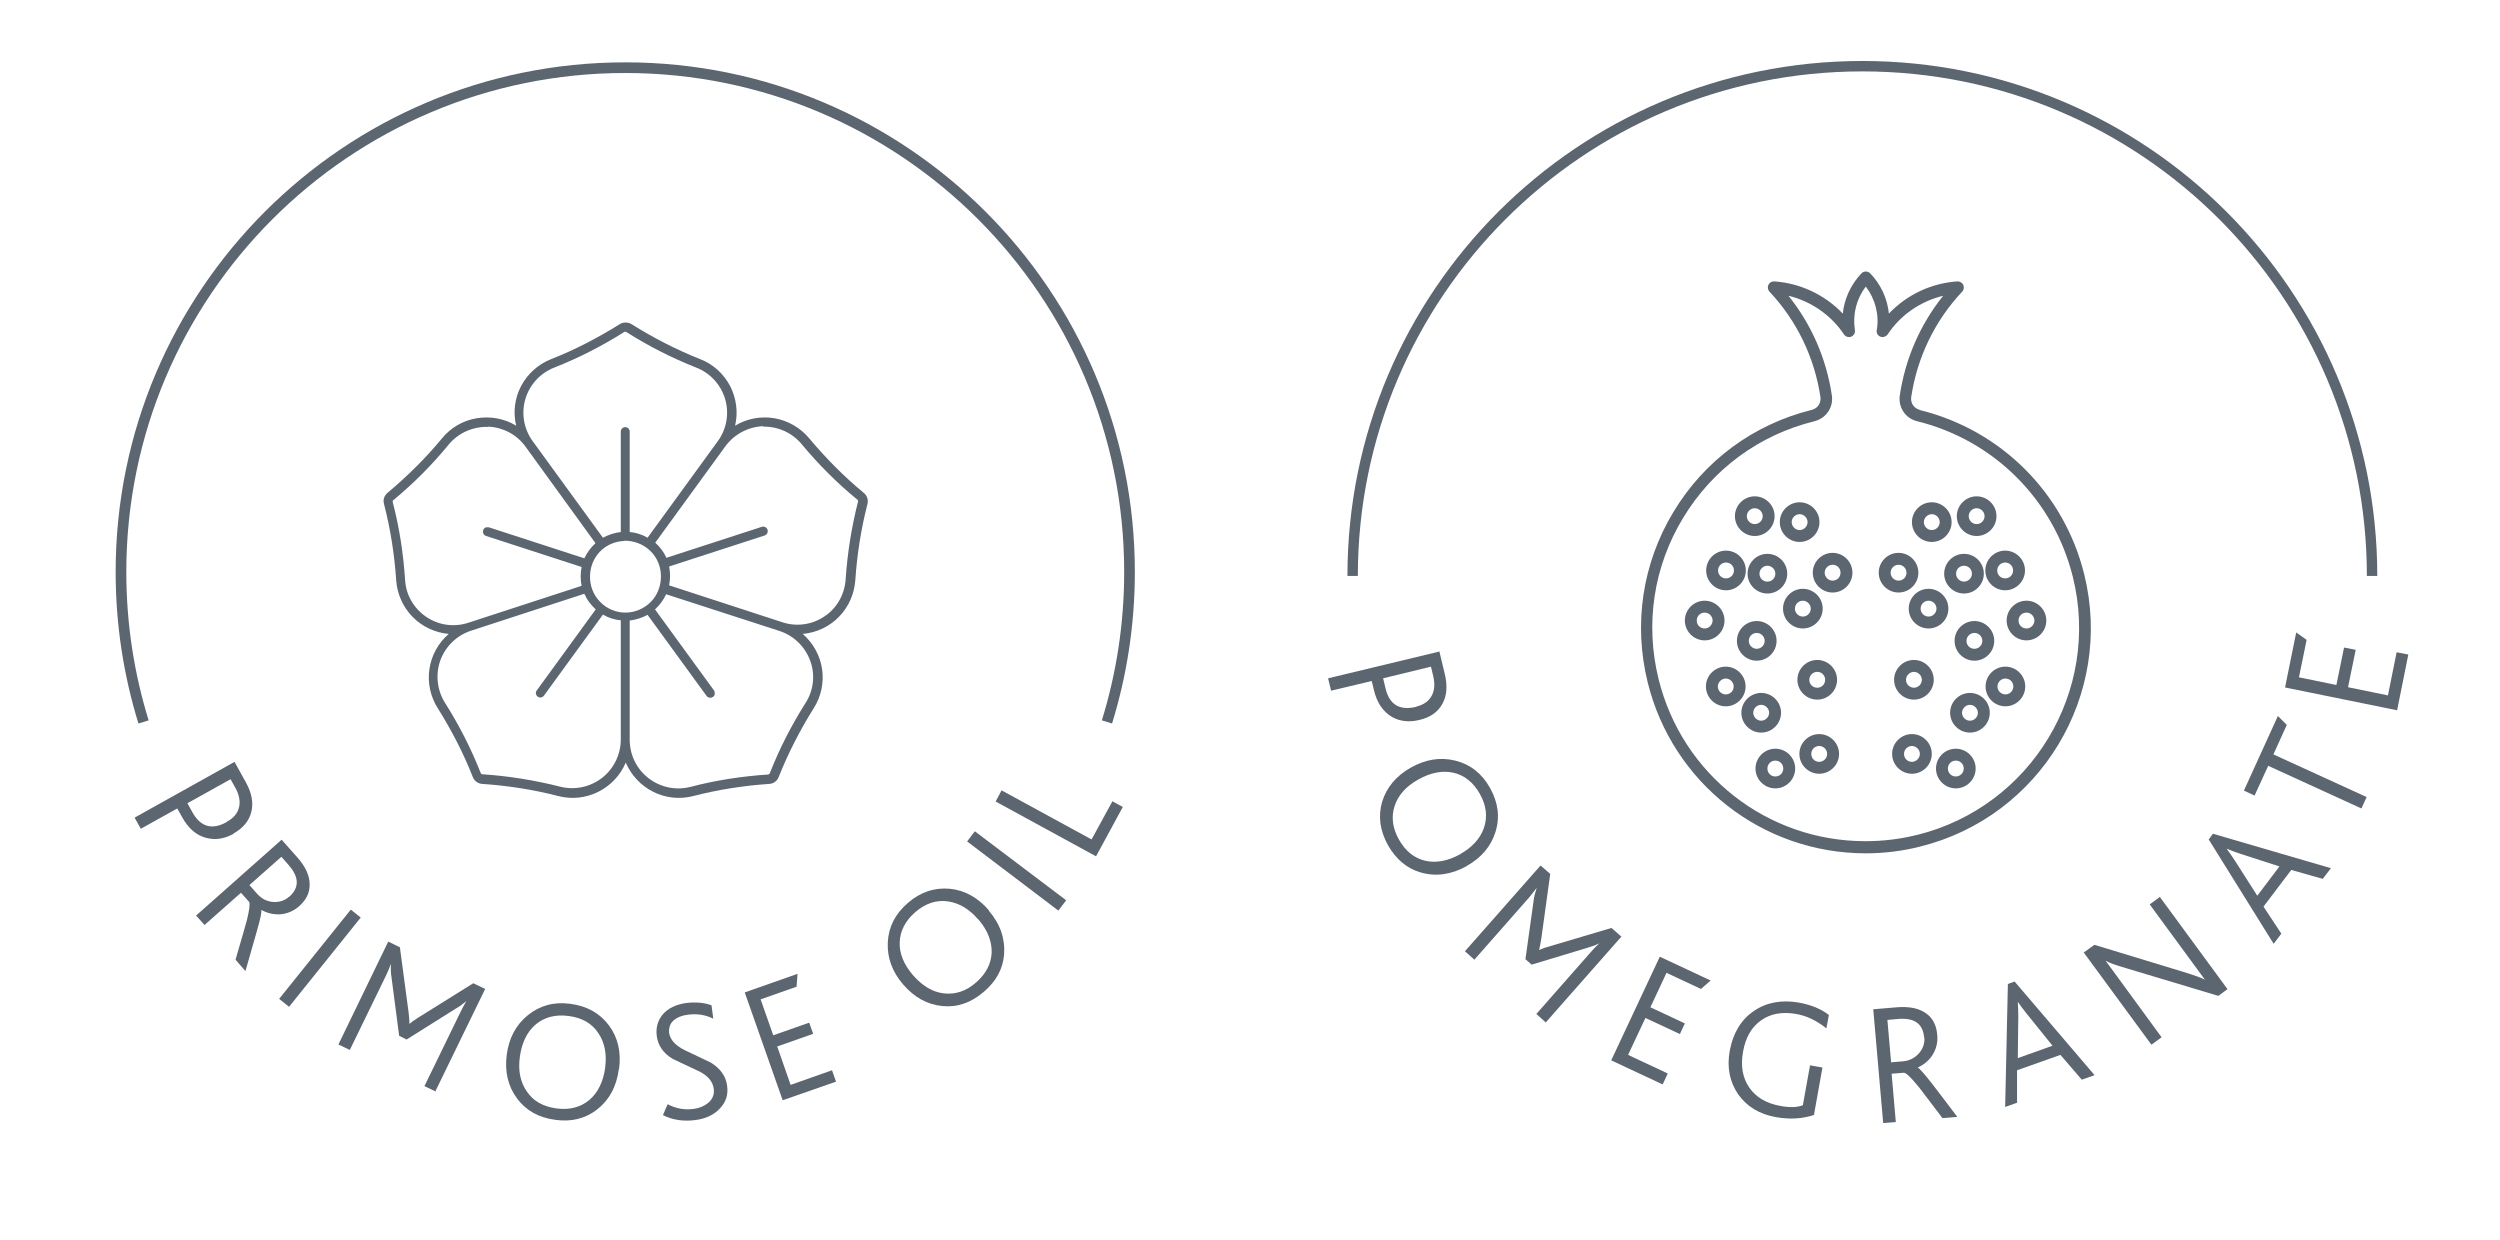 <?xml version="1.0" encoding="UTF-8"?>
<svg id="Layer_1" data-name="Layer 1" xmlns="http://www.w3.org/2000/svg" viewBox="0 0 100.84 50">
  <defs>
    <style>
      .cls-1 {
        stroke-width: .43px;
      }

      .cls-1, .cls-2 {
        fill: none;
        stroke: #5b6670;
        stroke-miterlimit: 10;
      }

      .cls-2 {
        stroke-width: .42px;
      }

      .cls-3 {
        fill: #5b6670;
      }
    </style>
  </defs>
  <g>
    <g>
      <path class="cls-3" d="M57.25,29.04c-.41,.1-.78,.06-1.1-.12-.36-.21-.61-.57-.73-1.08l-.09-.37-1.64,.39-.12-.5,4.49-1.08,.22,.92c.11,.47,.08,.87-.1,1.19-.18,.33-.49,.55-.93,.65Zm-.12-.54c.29-.07,.49-.21,.61-.42,.12-.21,.15-.48,.07-.81l-.09-.38-1.93,.47,.1,.42c.16,.65,.57,.89,1.24,.73Z"/>
      <path class="cls-3" d="M59.17,34.93c-.63,.35-1.25,.44-1.87,.26-.55-.16-.99-.53-1.31-1.09-.33-.59-.41-1.18-.24-1.76,.18-.58,.56-1.04,1.16-1.38,.59-.33,1.18-.43,1.79-.28,.6,.15,1.07,.51,1.4,1.1,.33,.59,.41,1.18,.22,1.78-.18,.58-.57,1.04-1.16,1.37Zm-.27-.48c.48-.27,.8-.62,.95-1.04,.16-.45,.11-.91-.16-1.39-.26-.46-.62-.75-1.06-.85s-.92-.01-1.42,.27c-.5,.28-.82,.64-.96,1.08-.14,.44-.08,.89,.18,1.35s.62,.75,1.06,.85,.92,.01,1.42-.27Z"/>
      <path class="cls-3" d="M62.35,41.24l-.38-.34,2.2-2.5c.11-.13,.22-.24,.34-.35-.14,.07-.3,.13-.48,.18l-2.25,.68-.25-.22,.33-2.36c.02-.18,.07-.35,.12-.5h-.01c-.09,.12-.19,.25-.3,.38l-2.2,2.5-.38-.34,3.05-3.46,.39,.34-.36,2.61c-.03,.19-.06,.34-.09,.46h0c.13-.06,.28-.11,.43-.15l2.49-.74,.4,.35-3.05,3.46Z"/>
      <path class="cls-3" d="M67.06,43.74l-2.07-.97,1.96-4.18,2.05,.96-.39,.34-1.39-.65-.65,1.39,1.39,.65-.2,.43-1.39-.65-.7,1.49,1.6,.75-.2,.43Z"/>
      <path class="cls-3" d="M73.18,44.97c-.48,.16-.99,.19-1.55,.09-.67-.12-1.17-.43-1.52-.92-.34-.5-.46-1.08-.34-1.75,.13-.71,.45-1.25,.96-1.6,.51-.36,1.13-.47,1.83-.35,.48,.09,.89,.25,1.21,.5l-.1,.54c-.39-.31-.8-.51-1.22-.58-.57-.1-1.04-.01-1.42,.26s-.62,.69-.72,1.25c-.11,.58-.02,1.07,.25,1.46,.27,.39,.69,.64,1.26,.74,.37,.07,.67,.06,.9-.03l.29-1.61,.5,.09-.34,1.9Z"/>
      <path class="cls-3" d="M78.96,45.05l-.61,.05c-.61-.8-.94-1.25-1.01-1.32-.27-.33-.45-.5-.54-.51l-.5,.04,.17,1.95-.51,.04-.4-4.59,.95-.08c.51-.04,.91,.04,1.2,.26,.26,.19,.4,.48,.43,.85,.03,.31-.04,.58-.2,.83-.14,.21-.34,.38-.59,.49h0c.07,.03,.25,.23,.54,.6,.07,.08,.42,.55,1.06,1.39Zm-1.35-3.21c-.05-.55-.39-.79-1.04-.74l-.44,.04,.15,1.71,.47-.04c.26-.02,.48-.13,.65-.32,.17-.19,.24-.41,.22-.65Z"/>
      <path class="cls-3" d="M84.48,43.37l-.51,.18-.86-1-1.75,.62v1.31l-.48,.17,.11-4.96,.27-.1,3.22,3.77Zm-1.69-1.19l-1.04-1.29c-.16-.2-.28-.36-.36-.48h0c.01,.15,.02,.35,.02,.6l-.02,1.67,1.4-.5Z"/>
      <path class="cls-3" d="M89.86,39.89l-.38,.28-3.73-1.12c-.42-.12-.69-.22-.82-.3,.12,.17,.23,.32,.33,.45l1.93,2.64-.41,.3-2.73-3.72,.43-.31,3.58,1.09c.46,.14,.76,.25,.88,.32-.12-.17-.23-.32-.33-.45l-1.9-2.59,.41-.3,2.73,3.72Z"/>
      <path class="cls-3" d="M94.02,35.02l-.33,.43-1.27-.36-1.12,1.48,.72,1.09-.31,.41-2.62-4.21,.17-.23,4.76,1.39Zm-2.07-.07l-1.58-.51c-.24-.08-.43-.15-.56-.21h0c.09,.12,.21,.29,.34,.49l.9,1.41,.9-1.19Z"/>
      <path class="cls-3" d="M91.88,28.88l.36,.36-.54,1.19,3.76,1.72-.21,.46-3.76-1.72-.55,1.2-.43-.2,1.38-3.03Z"/>
      <path class="cls-3" d="M97.14,26.41l-.45,2.24-4.52-.92,.45-2.22,.42,.3-.31,1.51,1.51,.31,.31-1.51,.47,.09-.31,1.51,1.61,.33,.35-1.74,.47,.09Z"/>
    </g>
    <path class="cls-3" d="M77.43,16.53c-.23-.06-.37-.27-.34-.51,.24-1.6,.95-3.08,2.06-4.26,.07-.07,.08-.18,.04-.27-.04-.09-.14-.14-.23-.14-1.06,.07-2.05,.54-2.77,1.3-.06-.61-.33-1.19-.76-1.63-.09-.09-.25-.09-.34,0-.43,.45-.7,1.03-.76,1.63-.72-.76-1.72-1.23-2.77-1.3-.1,0-.19,.05-.23,.14-.04,.09-.03,.19,.04,.27,1.11,1.18,1.82,2.66,2.06,4.26,.03,.23-.11,.45-.34,.51-2.35,.58-4.34,2.04-5.59,4.12-1.25,2.07-1.62,4.51-1.04,6.87,1,4.06,4.62,6.9,8.8,6.9,.73,0,1.47-.09,2.18-.27,4.86-1.2,7.83-6.13,6.63-10.98-.81-3.28-3.35-5.82-6.63-6.63h0Zm-.12,17.15c-.68,.17-1.38,.25-2.07,.25-3.96,0-7.39-2.69-8.34-6.54-.55-2.23-.2-4.54,.99-6.5,1.19-1.97,3.07-3.35,5.3-3.9,.47-.12,.77-.56,.7-1.04-.22-1.48-.82-2.86-1.75-4.02,.91,.22,1.72,.78,2.24,1.56,.06,.09,.18,.13,.29,.09,.1-.04,.17-.15,.15-.26-.1-.63,.06-1.27,.44-1.76,.38,.5,.55,1.14,.44,1.76-.02,.11,.04,.22,.15,.26,.1,.04,.22,0,.29-.09,.52-.79,1.33-1.34,2.24-1.56-.93,1.16-1.53,2.54-1.75,4.02-.07,.48,.23,.93,.7,1.04,3.11,.77,5.51,3.18,6.28,6.28,1.14,4.6-1.68,9.27-6.29,10.41h0Z"/>
    <path class="cls-3" d="M77.92,21.86c.44,0,.8-.36,.8-.8s-.36-.8-.8-.8-.8,.36-.8,.8,.36,.8,.8,.8Zm0-1.12c.18,0,.32,.15,.32,.32s-.14,.32-.32,.32-.32-.15-.32-.32,.15-.32,.32-.32Z"/>
    <path class="cls-3" d="M80.08,23.01c0,.44,.36,.8,.8,.8s.8-.36,.8-.8-.36-.8-.8-.8-.8,.36-.8,.8Zm.8-.32c.18,0,.32,.14,.32,.32s-.14,.32-.32,.32-.32-.14-.32-.32,.15-.32,.32-.32Z"/>
    <path class="cls-3" d="M78.59,24.55c0-.44-.36-.8-.8-.8s-.8,.36-.8,.8,.36,.8,.8,.8,.8-.36,.8-.8Zm-.8,.32c-.18,0-.32-.15-.32-.32s.14-.32,.32-.32,.32,.15,.32,.32-.14,.32-.32,.32Z"/>
    <path class="cls-3" d="M81.74,24.23c-.44,0-.8,.36-.8,.8s.36,.8,.8,.8,.8-.36,.8-.8-.36-.8-.8-.8h0Zm0,1.12c-.18,0-.32-.14-.32-.32s.14-.32,.32-.32,.32,.15,.32,.32-.14,.32-.32,.32Z"/>
    <path class="cls-3" d="M80.02,23.14c0-.44-.36-.8-.8-.8s-.8,.36-.8,.8,.36,.8,.8,.8,.8-.36,.8-.8Zm-1.12,0c0-.18,.14-.32,.32-.32s.32,.14,.32,.32-.15,.32-.32,.32-.32-.14-.32-.32Z"/>
    <path class="cls-3" d="M79.73,21.62c.44,0,.8-.36,.8-.8s-.36-.8-.8-.8-.8,.36-.8,.8c0,.44,.36,.8,.8,.8h0Zm0-1.12c.18,0,.32,.15,.32,.32s-.14,.32-.32,.32-.32-.15-.32-.32,.14-.32,.32-.32Z"/>
    <path class="cls-3" d="M77.38,23.1c0-.44-.36-.8-.8-.8s-.8,.36-.8,.8,.36,.8,.8,.8c.44,0,.8-.36,.8-.8Zm-1.12,0c0-.18,.15-.32,.32-.32s.32,.14,.32,.32-.14,.32-.32,.32c-.18,0-.32-.15-.32-.32Z"/>
    <path class="cls-3" d="M77.2,26.62c-.44,0-.8,.36-.8,.8s.36,.8,.8,.8,.8-.36,.8-.8c0-.44-.36-.8-.8-.8Zm0,1.12c-.18,0-.32-.15-.32-.32s.15-.32,.32-.32,.32,.15,.32,.32-.14,.32-.32,.32Z"/>
    <path class="cls-3" d="M79.46,27.95c-.44,0-.8,.36-.8,.8s.36,.8,.8,.8,.8-.36,.8-.8c0-.44-.36-.8-.8-.8Zm0,1.12c-.18,0-.32-.15-.32-.32s.15-.32,.32-.32,.32,.15,.32,.32-.14,.32-.32,.32Z"/>
    <path class="cls-3" d="M80.89,26.89c-.44,0-.8,.36-.8,.8s.36,.8,.8,.8,.8-.36,.8-.8c0-.44-.36-.8-.8-.8Zm0,1.12c-.18,0-.32-.15-.32-.32s.14-.32,.32-.32,.32,.14,.32,.32-.15,.32-.32,.32Z"/>
    <path class="cls-3" d="M77.12,29.61c-.44,0-.8,.36-.8,.8s.36,.8,.8,.8,.8-.36,.8-.8-.36-.8-.8-.8Zm0,1.12c-.18,0-.32-.14-.32-.32s.15-.32,.32-.32,.32,.15,.32,.32-.15,.32-.32,.32Z"/>
    <path class="cls-3" d="M78.89,30.2c-.44,0-.8,.36-.8,.8s.36,.8,.8,.8,.8-.36,.8-.8c0-.44-.36-.8-.8-.8Zm0,1.12c-.18,0-.32-.14-.32-.32s.14-.32,.32-.32,.32,.14,.32,.32c0,.18-.15,.32-.32,.32Z"/>
    <path class="cls-3" d="M79.64,26.65c.44,0,.8-.36,.8-.8s-.36-.8-.8-.8-.8,.36-.8,.8,.36,.8,.8,.8Zm0-1.12c.18,0,.32,.15,.32,.32s-.14,.32-.32,.32-.32-.14-.32-.32,.15-.32,.32-.32Z"/>
    <path class="cls-3" d="M72.59,21.86c.44,0,.8-.36,.8-.8s-.36-.8-.8-.8-.8,.36-.8,.8c0,.44,.36,.8,.8,.8Zm0-1.12c.18,0,.32,.15,.32,.32s-.14,.32-.32,.32-.32-.15-.32-.32,.14-.32,.32-.32Z"/>
    <path class="cls-3" d="M69.62,23.81c.44,0,.8-.36,.8-.8s-.36-.8-.8-.8-.8,.36-.8,.8,.36,.8,.8,.8h0Zm0-1.12c.18,0,.32,.14,.32,.32s-.14,.32-.32,.32-.32-.14-.32-.32,.14-.32,.32-.32Z"/>
    <path class="cls-3" d="M73.52,24.55c0-.44-.36-.8-.8-.8s-.8,.36-.8,.8,.36,.8,.8,.8,.8-.36,.8-.8Zm-1.12,0c0-.18,.15-.32,.32-.32s.32,.15,.32,.32-.14,.32-.32,.32-.32-.15-.32-.32Z"/>
    <path class="cls-3" d="M69.56,25.03c0-.44-.36-.8-.8-.8s-.8,.36-.8,.8,.36,.8,.8,.8c.44,0,.8-.36,.8-.8Zm-.8,.32c-.18,0-.32-.14-.32-.32s.14-.32,.32-.32,.32,.15,.32,.32-.15,.32-.32,.32Z"/>
    <path class="cls-3" d="M72.09,23.14c0-.44-.36-.8-.8-.8s-.8,.36-.8,.8,.36,.8,.8,.8,.8-.36,.8-.8Zm-.8,.32c-.18,0-.32-.14-.32-.32s.15-.32,.32-.32,.32,.14,.32,.32-.14,.32-.32,.32Z"/>
    <path class="cls-3" d="M70.78,21.62c.44,0,.8-.36,.8-.8s-.36-.8-.8-.8-.8,.36-.8,.8,.36,.8,.8,.8h0Zm0-1.12c.18,0,.32,.15,.32,.32s-.14,.32-.32,.32-.32-.15-.32-.32,.14-.32,.32-.32Z"/>
    <path class="cls-3" d="M73.12,23.1c0,.44,.36,.8,.8,.8s.8-.36,.8-.8-.36-.8-.8-.8-.8,.36-.8,.8Zm1.12,0c0,.18-.14,.32-.32,.32s-.32-.15-.32-.32,.14-.32,.32-.32,.32,.14,.32,.32Z"/>
    <path class="cls-3" d="M73.3,28.22c.44,0,.8-.36,.8-.8s-.36-.8-.8-.8-.8,.36-.8,.8c0,.44,.36,.8,.8,.8Zm0-1.12c.18,0,.32,.14,.32,.32s-.14,.32-.32,.32-.32-.14-.32-.32c0-.18,.15-.32,.32-.32Z"/>
    <path class="cls-3" d="M71.84,28.75c0-.44-.36-.8-.8-.8s-.8,.36-.8,.8,.36,.8,.8,.8c.44,0,.8-.36,.8-.8Zm-1.12,0c0-.18,.15-.32,.32-.32s.32,.15,.32,.32-.15,.32-.32,.32-.32-.14-.32-.32Z"/>
    <path class="cls-3" d="M69.61,26.89c-.44,0-.8,.36-.8,.8s.36,.8,.8,.8,.8-.36,.8-.8-.36-.8-.8-.8Zm0,1.12c-.18,0-.32-.15-.32-.32s.15-.32,.32-.32,.32,.14,.32,.32-.14,.32-.32,.32Z"/>
    <path class="cls-3" d="M73.38,29.61c-.44,0-.8,.36-.8,.8s.36,.8,.8,.8,.8-.36,.8-.8-.36-.8-.8-.8Zm0,1.12c-.18,0-.32-.14-.32-.32s.14-.32,.32-.32,.32,.15,.32,.32-.14,.32-.32,.32Z"/>
    <path class="cls-3" d="M71.61,30.2c-.44,0-.8,.36-.8,.8s.36,.8,.8,.8,.8-.36,.8-.8-.36-.8-.8-.8Zm0,1.12c-.18,0-.32-.14-.32-.32s.14-.32,.32-.32,.32,.14,.32,.32-.14,.32-.32,.32Z"/>
    <path class="cls-3" d="M70.06,25.85c0,.44,.36,.8,.8,.8s.8-.36,.8-.8-.36-.8-.8-.8c-.44,0-.8,.36-.8,.8h0Zm1.12,0c0,.18-.15,.32-.32,.32s-.32-.14-.32-.32,.14-.32,.32-.32,.32,.15,.32,.32Z"/>
    <path class="cls-2" d="M54.56,23.23c0-11.35,9.2-20.56,20.56-20.56s20.56,9.2,20.56,20.56"/>
  </g>
  <g>
    <path class="cls-1" d="M5.79,29.12c-.59-1.91-.91-3.94-.91-6.05C4.88,11.84,13.99,2.73,25.22,2.73s20.34,9.11,20.34,20.34c0,2.11-.32,4.14-.91,6.05"/>
    <g>
      <g>
        <path class="cls-3" d="M9.42,33.63c-.37,.21-.73,.26-1.09,.17-.41-.1-.74-.39-.99-.85l-.19-.34-1.47,.82-.25-.45,4.03-2.25,.46,.83c.23,.42,.31,.81,.22,1.18s-.33,.66-.72,.88Zm-.26-.49c.26-.14,.42-.33,.48-.57s.01-.51-.15-.8l-.19-.34-1.74,.97,.21,.38c.33,.58,.79,.71,1.39,.37Z"/>
        <path class="cls-3" d="M9.9,39.17l-.4-.46c.28-.97,.44-1.5,.46-1.6,.1-.41,.13-.65,.09-.73l-.33-.37-1.47,1.3-.34-.38,3.45-3.06,.63,.71c.34,.38,.51,.76,.5,1.12,0,.32-.14,.6-.42,.85-.23,.2-.49,.31-.78,.33-.26,.01-.5-.04-.75-.18h0c.02,.08-.03,.34-.16,.79-.03,.1-.19,.66-.48,1.68Zm1.77-3c.41-.37,.4-.79-.03-1.28l-.29-.33-1.29,1.14,.31,.35c.18,.2,.39,.31,.64,.33,.25,.02,.47-.05,.65-.21Z"/>
        <path class="cls-3" d="M11.66,40.61l-.4-.32,2.89-3.6,.4,.32-2.89,3.6Z"/>
        <path class="cls-3" d="M17.58,44.03l-.46-.22,1.46-3c.07-.15,.15-.29,.23-.43-.12,.1-.26,.21-.42,.3l-1.99,1.25-.3-.15-.31-2.37c-.03-.18-.03-.35-.02-.51h-.01c-.05,.14-.12,.3-.19,.45l-1.46,3-.46-.22,2.01-4.15,.47,.23,.35,2.62c.02,.19,.04,.34,.03,.47h0c.11-.09,.24-.18,.37-.26l2.21-1.38,.48,.23-2.02,4.15Z"/>
        <path class="cls-3" d="M24.96,43.13c-.09,.71-.4,1.26-.91,1.65-.46,.34-1.01,.48-1.65,.39-.68-.09-1.19-.38-1.55-.87s-.5-1.08-.41-1.76c.09-.67,.37-1.2,.85-1.59s1.05-.55,1.72-.46c.67,.09,1.19,.38,1.56,.88,.36,.49,.49,1.08,.4,1.75Zm-.55-.07c.07-.55-.02-1.01-.27-1.38-.26-.4-.66-.63-1.21-.7-.53-.07-.97,.05-1.32,.34-.35,.3-.56,.73-.64,1.3s.02,1.04,.29,1.42c.26,.38,.66,.6,1.19,.67,.53,.07,.97-.05,1.32-.34,.35-.3,.56-.73,.64-1.3Z"/>
        <path class="cls-3" d="M29.33,43.81c.05,.35-.05,.65-.3,.91-.25,.26-.58,.41-.99,.46-.47,.06-.9,0-1.3-.2l.19-.44c.32,.17,.67,.24,1.04,.19,.24-.03,.43-.11,.59-.24,.18-.15,.26-.34,.23-.57-.04-.3-.24-.54-.62-.72l-1.04-.49c-.38-.23-.59-.54-.64-.93-.04-.33,.04-.62,.25-.87,.21-.24,.52-.39,.92-.45,.39-.05,.74-.02,1.04,.09l.07,.54c-.32-.16-.66-.21-1.03-.16-.24,.03-.43,.11-.56,.22-.15,.13-.21,.3-.19,.51,.04,.28,.25,.51,.63,.7,.35,.17,.7,.33,1.05,.5,.39,.24,.61,.55,.66,.94Z"/>
        <path class="cls-3" d="M33.72,43.63l-2.15,.75-1.53-4.35,2.13-.75-.04,.52-1.45,.51,.51,1.45,1.45-.51,.16,.45-1.45,.51,.54,1.55,1.67-.59,.16,.45Z"/>
        <path class="cls-3" d="M39.88,36.73c.47,.54,.67,1.14,.62,1.78-.05,.58-.32,1.07-.81,1.49-.52,.45-1.08,.64-1.68,.58-.61-.06-1.13-.35-1.58-.87-.44-.51-.65-1.08-.62-1.7,.03-.62,.3-1.15,.81-1.59,.51-.44,1.08-.63,1.7-.57,.6,.06,1.13,.36,1.57,.87Zm-.42,.36c-.36-.42-.76-.66-1.21-.73-.47-.07-.91,.07-1.33,.43-.4,.35-.61,.75-.63,1.21s.17,.91,.54,1.34c.38,.43,.79,.68,1.25,.73,.46,.05,.89-.09,1.29-.44,.4-.35,.61-.75,.63-1.21,.01-.46-.17-.91-.54-1.34Z"/>
        <path class="cls-3" d="M43,36.32l-.31,.41-3.68-2.79,.31-.41,3.68,2.78Z"/>
        <path class="cls-3" d="M45.29,32.55l-1.08,1.99-4.05-2.21,.24-.45,3.63,1.98,.84-1.54,.42,.23Z"/>
      </g>
      <path class="cls-3" d="M25.24,13.01c-.09,0-.18,.02-.25,.07-.88,.55-1.8,1.03-2.77,1.41-.52,.21-.94,.59-1.2,1.08-.26,.49-.33,1.06-.2,1.6-.48-.29-1.04-.39-1.59-.3-.55,.09-1.05,.38-1.4,.81-.66,.8-1.4,1.53-2.2,2.2-.13,.11-.19,.28-.14,.45,.26,1.01,.42,2.03,.49,3.07,.04,.56,.27,1.08,.66,1.48,.39,.4,.91,.64,1.46,.69-.42,.36-.7,.87-.78,1.42-.08,.55,.04,1.11,.34,1.58,.55,.88,1.03,1.8,1.41,2.77,.06,.16,.21,.27,.38,.28,1.04,.07,2.06,.23,3.07,.49,.54,.14,1.11,.08,1.61-.17,.5-.25,.89-.66,1.11-1.18,.22,.51,.61,.93,1.11,1.18,.5,.25,1.07,.31,1.61,.17,1.01-.26,2.03-.42,3.07-.49,.17-.01,.32-.12,.38-.28,.38-.96,.86-1.89,1.41-2.77,.3-.47,.42-1.03,.34-1.58-.08-.55-.36-1.05-.78-1.42,.55-.05,1.07-.29,1.46-.69,.39-.4,.62-.92,.66-1.48,.07-1.04,.23-2.06,.49-3.07,.04-.16-.01-.34-.15-.45-.8-.66-1.53-1.4-2.2-2.2-.36-.43-.85-.71-1.4-.81-.55-.09-1.11,.01-1.59,.3,.13-.54,.05-1.11-.2-1.6-.26-.49-.68-.88-1.2-1.08-.96-.38-1.89-.86-2.77-1.41-.07-.04-.14-.07-.22-.07h0Zm-.02,.37s.03,0,.04,.01c.9,.57,1.84,1.05,2.83,1.44,.56,.22,.99,.69,1.16,1.27,.17,.58,.06,1.21-.3,1.7l-2.83,3.89h0c-.22-.13-.47-.21-.72-.23v-4.05c0-.1-.08-.18-.18-.18s-.18,.08-.18,.18v4.05c-.25,.03-.5,.11-.72,.23l-2.83-3.89h0c-.36-.49-.47-1.12-.3-1.7,.17-.58,.6-1.05,1.16-1.27,.99-.39,1.93-.87,2.83-1.44,.01,0,.02-.01,.04-.01h0Zm5.57,3.83c.6-.01,1.17,.25,1.55,.71,.68,.82,1.43,1.57,2.25,2.24,.02,.02,.03,.05,.02,.07-.26,1.03-.43,2.08-.5,3.14-.04,.6-.35,1.16-.85,1.49-.5,.34-1.13,.43-1.7,.24l-4.57-1.49c.05-.25,.05-.51,0-.76l3.85-1.25c.1-.03,.15-.14,.12-.23-.03-.1-.14-.15-.23-.12l-3.85,1.25c-.1-.23-.26-.44-.45-.61l2.83-3.89c.36-.49,.93-.79,1.54-.81h0Zm-11.09,0h0c.6,.03,1.15,.32,1.5,.81l2.82,3.89h0c-.19,.17-.34,.38-.45,.61l-3.85-1.25s-.1-.01-.14,.01c-.04,.02-.08,.06-.09,.11-.03,.1,.02,.2,.12,.23l3.85,1.25c-.05,.25-.05,.51,0,.76l-4.57,1.49c-.58,.19-1.2,.1-1.7-.24-.5-.34-.82-.89-.85-1.49-.07-1.06-.23-2.11-.5-3.14,0-.03,0-.06,.02-.07,.82-.68,1.57-1.43,2.24-2.25,.39-.47,.98-.73,1.59-.71h0Zm5.49,4.6h0c.39,0,.76,.14,1.04,.41,.28,.27,.43,.64,.43,1.03,0,.38-.14,.76-.41,1.03s-.64,.43-1.02,.43-.75-.15-1.02-.43c-.27-.27-.42-.65-.41-1.03,0-.37,.14-.73,.4-1,.26-.27,.62-.42,.99-.43h0Zm-1.61,2.16h0c.1,.23,.26,.44,.45,.61l-2.38,3.27c-.06,.08-.04,.19,.04,.25,.08,.06,.19,.04,.25-.04l2.38-3.27h0c.22,.13,.47,.21,.72,.23v4.81c0,.6-.28,1.18-.76,1.55-.48,.37-1.1,.5-1.69,.35-1.03-.26-2.08-.43-3.14-.5-.03,0-.05-.02-.06-.05-.39-.99-.87-1.93-1.44-2.83-.32-.51-.39-1.14-.19-1.71,.21-.57,.66-1.01,1.24-1.2l4.57-1.49Zm3.29,0l4.57,1.48h0c.58,.19,1.03,.63,1.24,1.2s.14,1.2-.19,1.71c-.57,.9-1.05,1.84-1.44,2.83-.01,.03-.04,.04-.06,.05-1.06,.07-2.11,.23-3.14,.5-.59,.15-1.21,.02-1.69-.35-.48-.37-.76-.94-.76-1.55v-4.81c.25-.03,.5-.11,.72-.23l2.38,3.27h0c.06,.08,.17,.1,.26,.04,.04-.03,.07-.07,.07-.12,0-.05,0-.1-.03-.14l-2.38-3.27c.19-.17,.34-.38,.45-.61h0Z"/>
    </g>
  </g>
</svg>